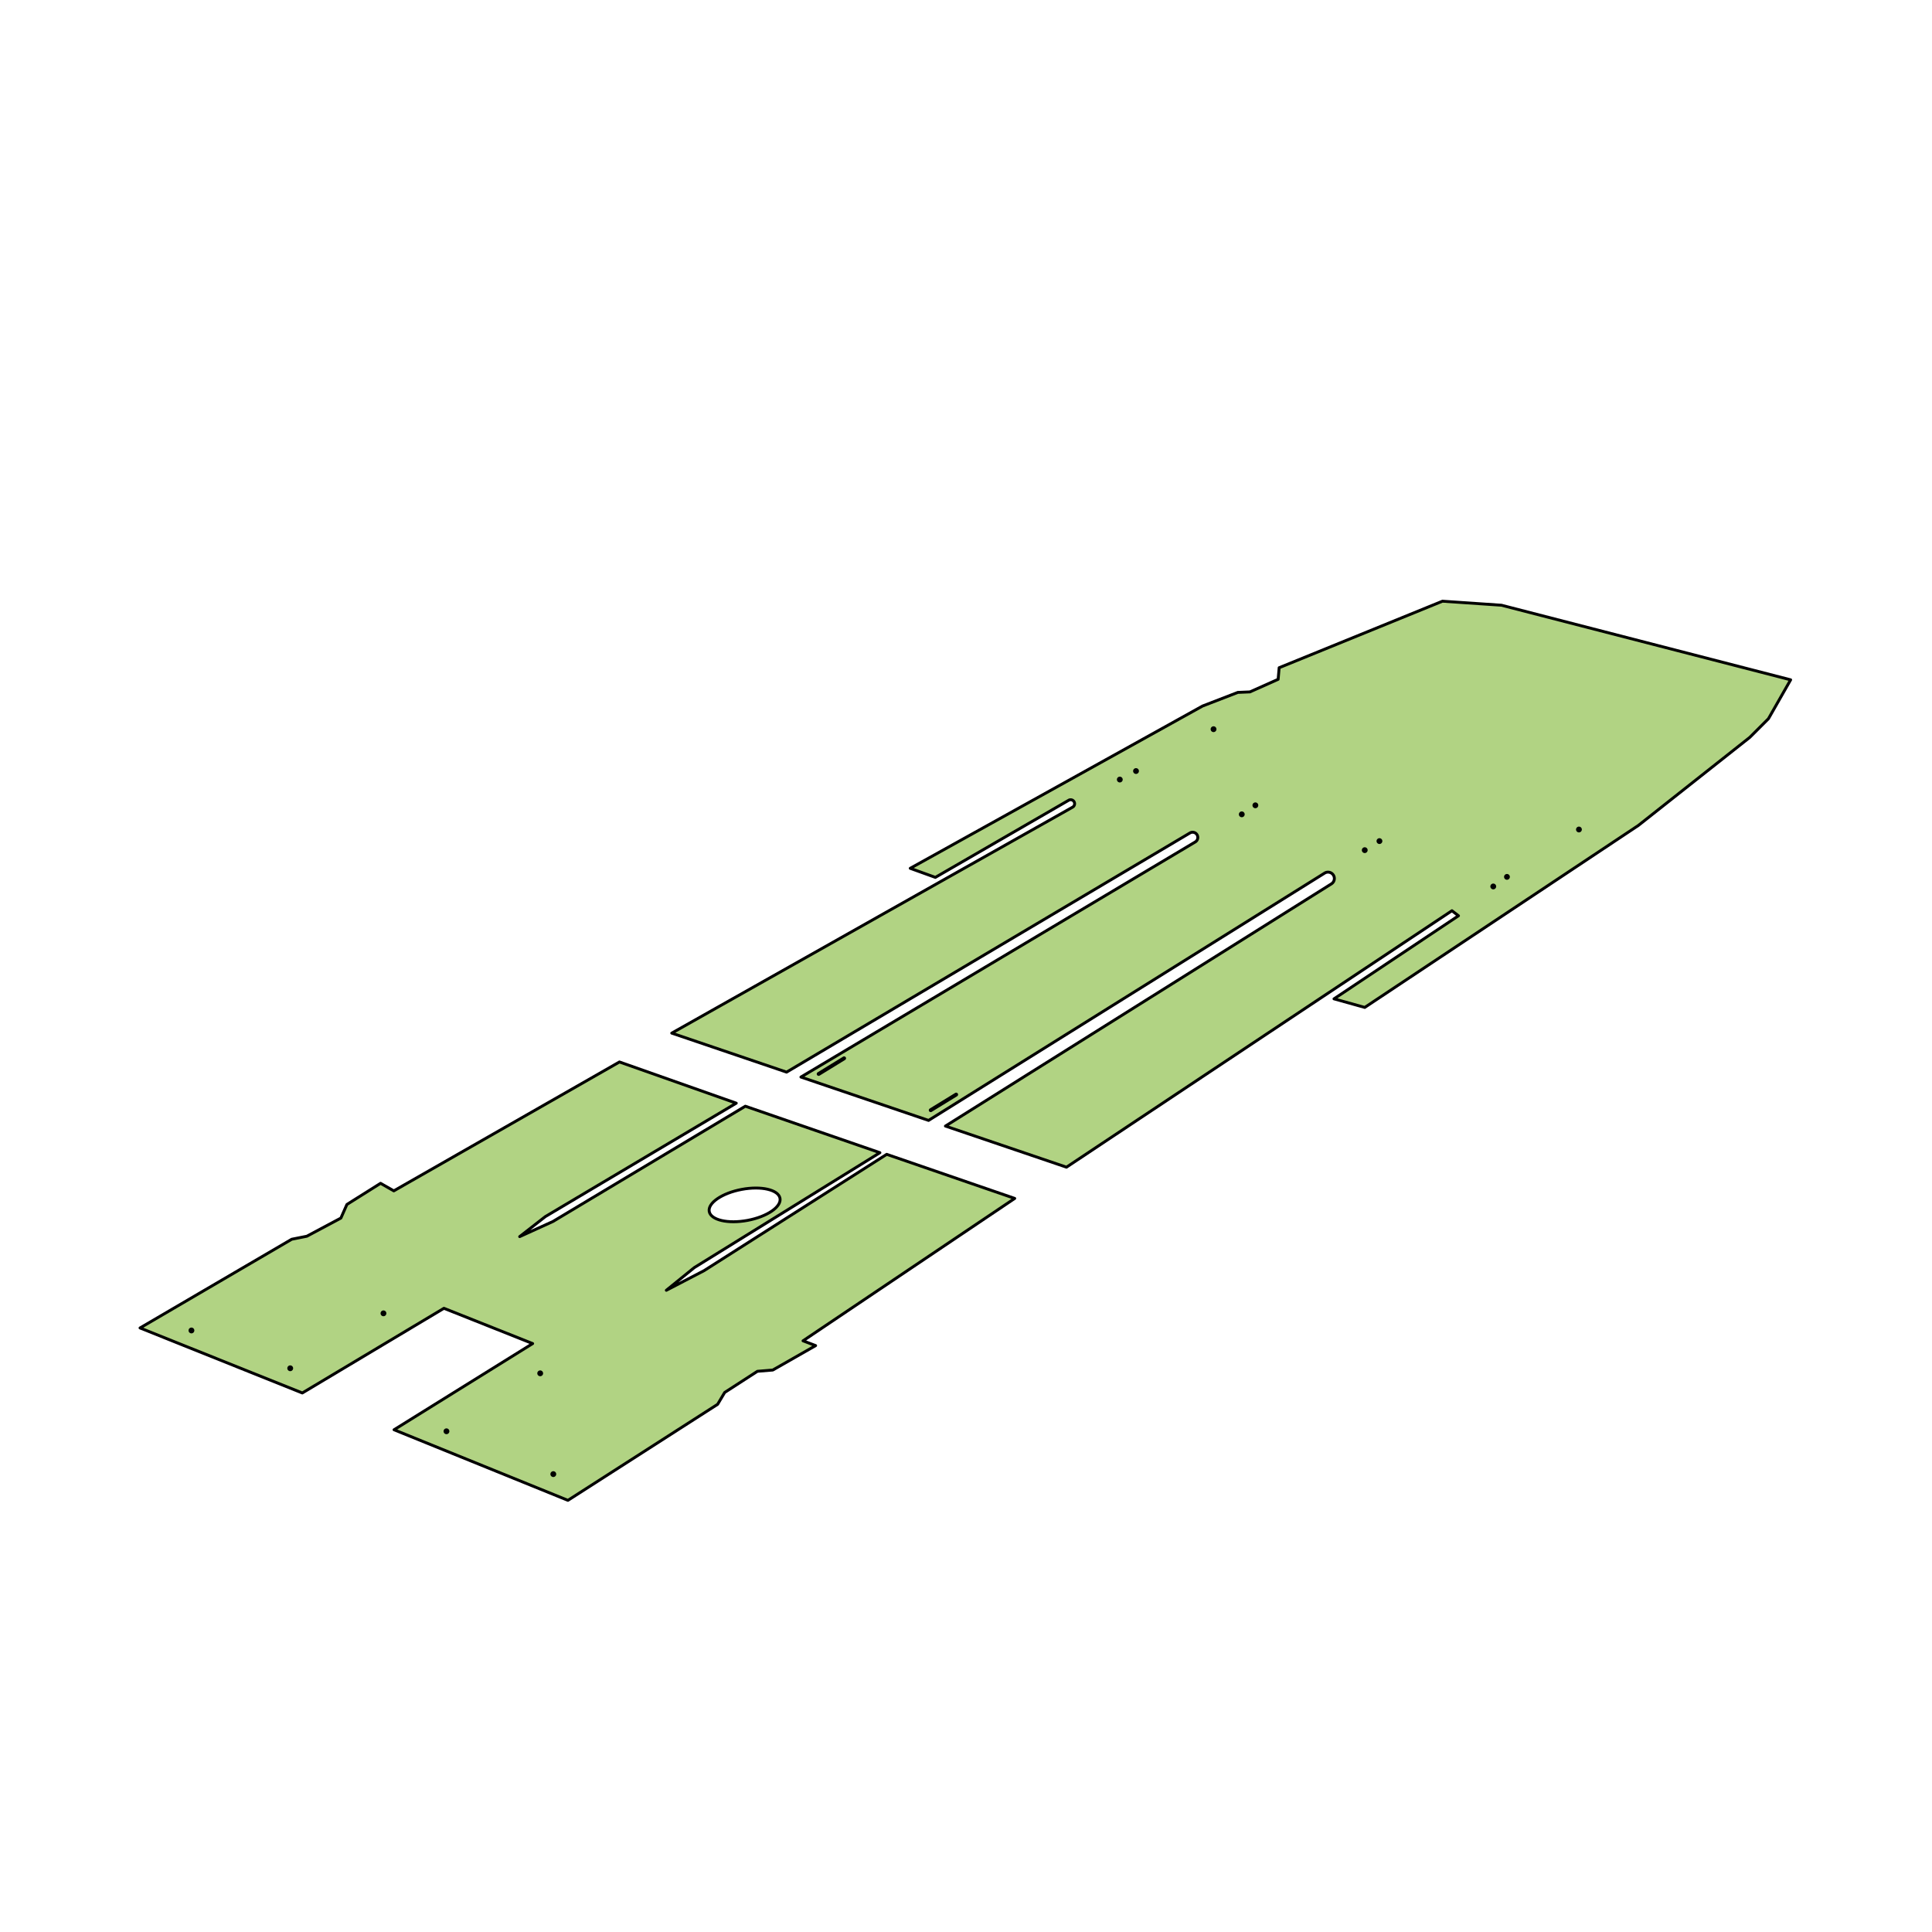 <svg viewBox="0 0 1000 1000" xmlns="http://www.w3.org/2000/svg" data-name="Layer 1" id="Layer_1"><defs><style>.cls-1{fill:#b1d383;}.cls-2,.cls-3{fill:none;stroke:#000;stroke-linecap:round;stroke-linejoin:round;}.cls-2{stroke-width:1.5px;}.cls-3{stroke-width:2px;}</style></defs><path d="M525.22,620.31,459,597.48l-94.5,60.2-19.57,10.17,14.48-11.74,96.06-59.48-69.65-24.06L286.2,632.24,269,640.07l13.3-10.37L381.09,571l-60.46-21.32-116.8,66.71L197,612.48l-17.41,11-3.14,7-17.6,9.39L151,641.44,72.48,687.35l84,33.65,73.3-43.82,45.92,18.26L204,740.05l90,36.52,77.47-49.7,3.66-6.13,17-11,8-.66,22.17-12.65L415.65,694Zm-141.31-4.68c10.11-1.89,19,.17,19.81,4.6s-6.7,9.55-16.81,11.44-19-.16-19.81-4.59S373.79,617.52,383.91,615.63Z" class="cls-1"></path><path d="M926.83,351.87,915.35,372l-9.65,9.65L848,427.26,706.39,521.44,690.48,517l64.43-43-3.39-2.61L552,604.13l-62.64-21.28L689.11,457.5a3.29,3.29,0,0,0-.43-5.81,3.31,3.31,0,0,0-3.06.23l-205,128-66.06-22.44L618.67,435.79a2.71,2.71,0,0,0-.18-4.74,2.67,2.67,0,0,0-1.2-.28,2.77,2.77,0,0,0-1.39.38L407.13,554.93,347.7,534.74,555.18,417.79a2.06,2.06,0,0,0-.18-3.67,2.07,2.07,0,0,0-1.86.1l-69,39.91-13-4.69,151.3-84,18.26-7.05,6.26-.26,14.61-6.52.52-6,84.53-34.43,30.52,2.08Z" class="cls-1"></path><polygon points="72.48 687.35 156.48 721 229.78 677.17 275.7 695.43 203.96 740.04 293.96 776.57 371.44 726.87 375.09 720.74 392.04 709.78 400 709.13 422.17 696.48 415.65 694 525.22 620.3 458.96 597.48 364.46 657.67 344.89 667.85 359.37 656.11 455.44 596.63 385.78 572.57 286.2 632.24 268.98 640.07 282.28 629.7 381.09 571 320.63 549.67 203.83 616.39 196.98 612.48 179.56 623.43 176.44 630.48 158.83 639.87 151 641.43 72.48 687.35" class="cls-2"></polygon><path d="M926.83,351.87,915.35,372l-9.65,9.65L848,427.26,706.39,521.44,690.48,517l64.43-43-3.39-2.61L552,604.13l-62.64-21.28L689.11,457.5a3.29,3.29,0,0,0-.43-5.81,3.31,3.31,0,0,0-3.06.23l-205,128-66.06-22.44L618.67,435.79a2.71,2.71,0,0,0-.18-4.74,2.67,2.67,0,0,0-1.2-.28,2.77,2.77,0,0,0-1.39.38L407.13,554.93,347.7,534.74,555.18,417.79a2.06,2.06,0,0,0-.18-3.67,2.07,2.07,0,0,0-1.86.1l-69,39.91-13-4.69,151.3-84,18.26-7.05,6.26-.26,14.61-6.52.52-6,84.53-34.43,30.52,2.08Z" class="cls-2"></path><line y2="547.78" x2="436.91" y1="555.87" x1="423.74" class="cls-3"></line><line y2="566.55" x2="494.91" y1="574.63" x1="481.74" class="cls-3"></line><path d="M579.61,405a1.5,1.5,0,0,0,0-3,1.5,1.5,0,0,0,0,3Z"></path><path d="M588,400.59a1.5,1.5,0,0,0,0-3,1.5,1.5,0,0,0,0,3Z"></path><path d="M628.13,378.93a1.5,1.5,0,0,0,0-3,1.5,1.5,0,0,0,0,3Z"></path><path d="M642.74,423a1.5,1.5,0,0,0,0-3,1.5,1.5,0,0,0,0,3Z"></path><path d="M649.78,418.33a1.5,1.5,0,0,0,0-3,1.5,1.5,0,0,0,0,3Z"></path><path d="M706.39,441.54a1.5,1.5,0,0,0,0-3,1.5,1.5,0,0,0,0,3Z"></path><path d="M714,436.85a1.5,1.5,0,0,0,0-3,1.5,1.5,0,0,0,0,3Z"></path><path d="M772.91,460.33a1.5,1.5,0,0,0,0-3,1.5,1.5,0,0,0,0,3Z"></path><path d="M780,455.37a1.5,1.5,0,0,0,0-3,1.5,1.5,0,0,0,0,3Z"></path><path d="M817.26,430.85a1.5,1.5,0,0,0,0-3,1.5,1.5,0,0,0,0,3Z"></path><path d="M198.48,681.28a1.5,1.5,0,0,0,0-3,1.5,1.5,0,0,0,0,3Z"></path><path d="M150.22,709.72a1.5,1.5,0,0,0,0-3,1.5,1.5,0,0,0,0,3Z"></path><path d="M99.09,690.15a1.5,1.5,0,0,0,0-3,1.5,1.5,0,0,0,0,3Z"></path><path d="M279.61,712.33a1.5,1.5,0,0,0,0-3,1.5,1.5,0,0,0,0,3Z"></path><path d="M231.09,742.33a1.5,1.5,0,0,0,0-3,1.5,1.5,0,0,0,0,3Z"></path><path d="M286.39,764.5a1.5,1.5,0,0,0,0-3,1.5,1.5,0,0,0,0,3Z"></path><ellipse transform="translate(-108.14 81.54) rotate(-10.6)" ry="8.16" rx="18.63" cy="623.65" cx="385.41" class="cls-2"></ellipse></svg>